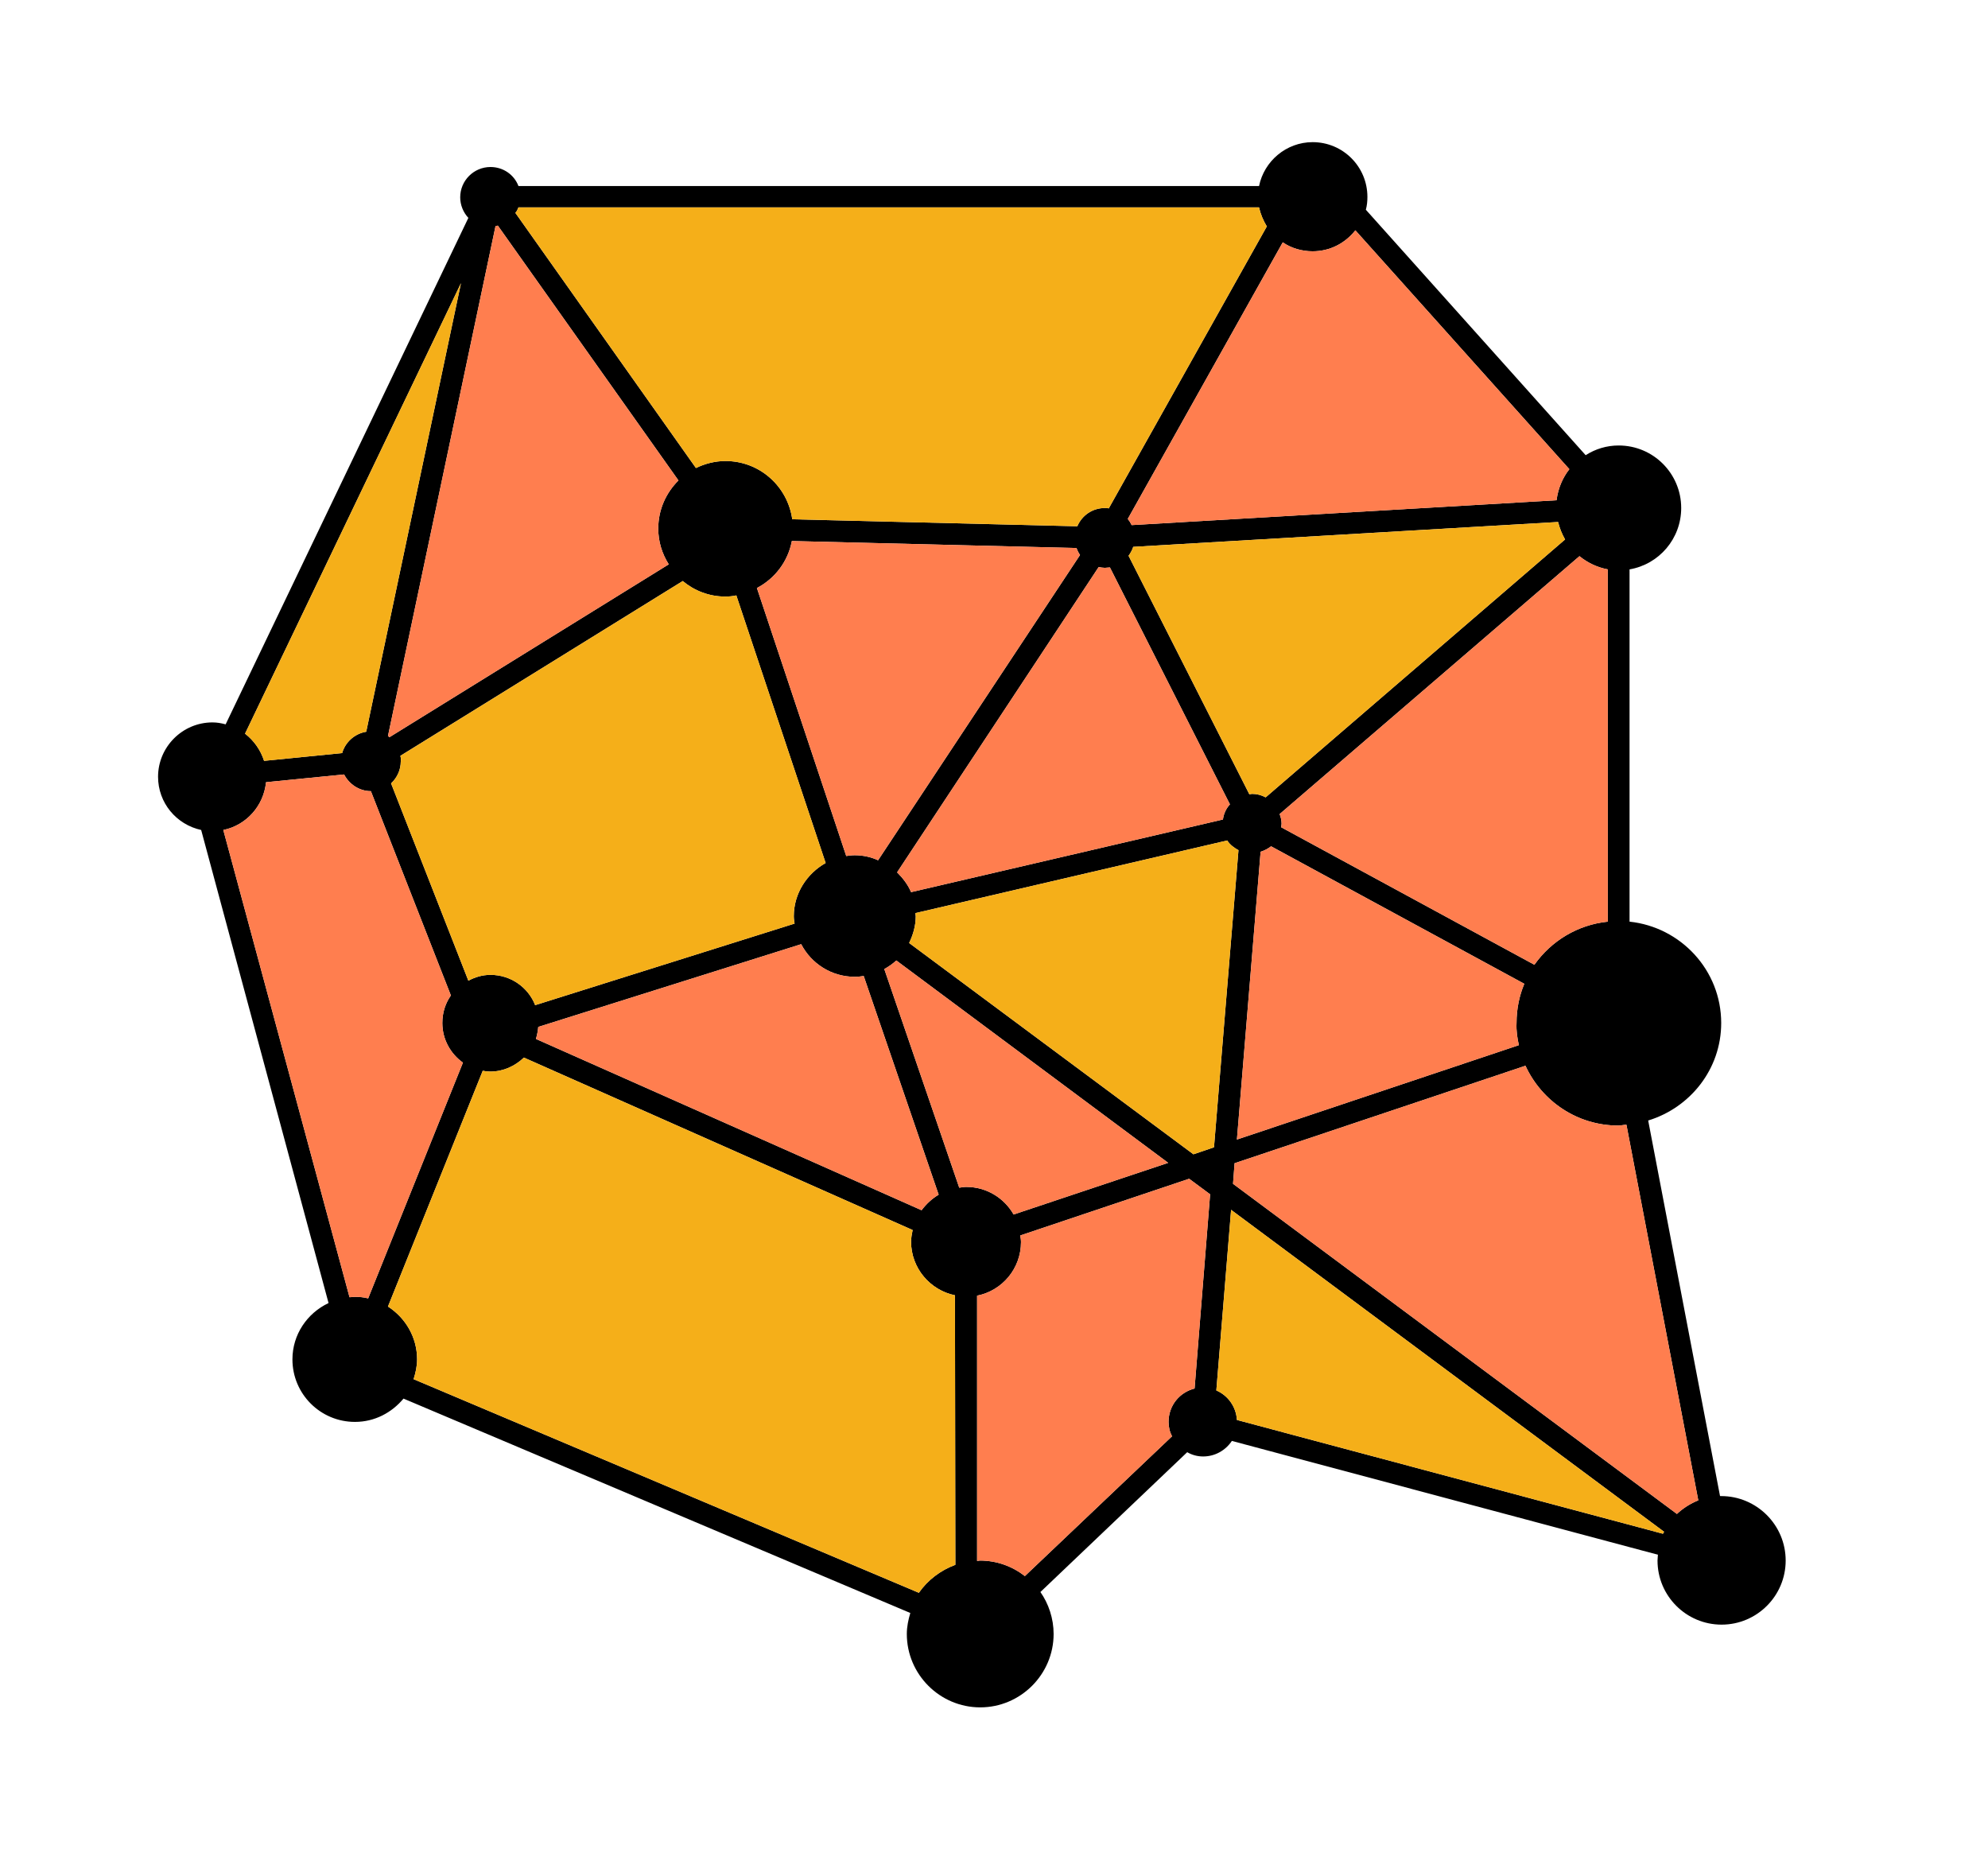 <?xml version="1.0" encoding="UTF-8"?> <!-- Generator: Adobe Illustrator 25.4.1, SVG Export Plug-In . SVG Version: 6.00 Build 0) --> <svg xmlns="http://www.w3.org/2000/svg" xmlns:xlink="http://www.w3.org/1999/xlink" id="Layer_1" x="0px" y="0px" viewBox="0 0 511.9 476.1" style="enable-background:new 0 0 511.9 476.1;" xml:space="preserve"> <style type="text/css"> .st0{fill:#FF7E4F;} .st1{fill:#F5AF19;} </style> <path d="M443.2,385.2h-0.3l-18.5-96.7c10.8-3.3,18.8-13.2,18.8-25.1c0-13.6-10.4-24.7-23.6-26.1v-90.7c7.6-1.3,13.3-7.9,13.3-15.8 c0-8.9-7.2-16.1-16.1-16.1c-3.1,0-6,0.9-8.5,2.5L351.7,54c0.3-1.1,0.4-2.2,0.4-3.3c0-7.8-6.3-14.1-14.1-14.1 c-6.8,0-12.5,4.9-13.8,11.3H133.5c-1.1-2.9-3.9-4.9-7.2-4.9c-4.3,0-7.8,3.5-7.8,7.8c0,2,0.8,3.9,2.1,5.3L58.1,186.5 c-1.1-0.3-2.2-0.5-3.4-0.5c-7.7,0-14,6.3-14,14c0,6.7,4.7,12.3,11.1,13.7l32.8,121.8c-5.5,2.6-9.3,8.1-9.3,14.5 c0,8.9,7.2,16.1,16.1,16.1c5.1,0,9.5-2.4,12.5-6l130.5,55.2c-0.5,1.7-0.9,3.5-0.9,5.4c0,10.4,8.5,18.9,18.9,18.9 c10.4,0,18.9-8.5,18.9-18.9c0-4-1.3-7.8-3.4-10.8l37.8-36c1.2,0.7,2.6,1.1,4.1,1.1c3.1,0,5.8-1.6,7.4-4l109.7,29.3 c0,0.5-0.1,1-0.1,1.5c0,9.1,7.4,16.5,16.5,16.5c9.1,0,16.5-7.4,16.5-16.5C459.8,392.6,452.3,385.2,443.2,385.2z M414,146.6v90.7 c-7.8,0.8-14.6,5-18.9,11.1L329.9,213c0-0.3,0.1-0.6,0.1-0.9c0-0.9-0.2-1.7-0.5-2.5l77.2-66.4C408.8,144.9,411.3,146.1,414,146.6z M391.1,269.1l-72.6,24.3l6.1-74.1c1-0.3,1.9-0.8,2.7-1.4l65.2,35.4c-1.3,3.1-2,6.5-2,10.1C390.4,265.4,390.7,267.3,391.1,269.1z M103.1,194.6l72.7-45c3,2.5,6.8,4,11,4c0.9,0,1.9-0.1,2.8-0.3l23,68.9c-4.8,2.7-8.2,7.8-8.2,13.7c0,0.7,0.1,1.3,0.2,1.9l-66.8,21 c-1.8-4.6-6.3-7.8-11.5-7.8c-2.1,0-4,0.6-5.7,1.5l-19.9-50.8c1.5-1.4,2.5-3.4,2.5-5.7C103.3,195.5,103.2,195,103.1,194.6z M138.6,264.4l67.7-21.3c2.6,5,7.8,8.4,13.8,8.4c0.8,0,1.6-0.1,2.3-0.2l19.3,56.3c-1.7,1-3.2,2.4-4.4,4L138,267.5 C138.3,266.5,138.5,265.5,138.6,264.4z M220.1,220.2c-0.8,0-1.5,0.1-2.2,0.2l-23-69c4.6-2.4,8-6.8,9-12.1l73.3,1.8 c0.2,0.6,0.5,1.2,0.9,1.8l-52,78.6C224.4,220.7,222.3,220.2,220.1,220.2z M282.9,146c0.5,0.1,1.1,0.2,1.6,0.2c0.4,0,0.9-0.1,1.3-0.1 l30.9,61c-1,1.1-1.6,2.4-1.8,3.9l-80.3,18.7c-0.8-1.9-2.1-3.6-3.6-5.1L282.9,146z M290.6,143.1c0.5-0.7,0.9-1.4,1.2-2.3l109.4-6.4 c0.4,1.6,1,3.1,1.8,4.5l-77.1,66.4c-1.1-0.6-2.3-0.9-3.5-0.9c-0.2,0-0.5,0.1-0.7,0.1L290.6,143.1z M330.3,62.4 c2.2,1.5,4.9,2.3,7.7,2.3c4.5,0,8.4-2.1,11-5.4l55.1,61.5c-1.8,2.3-2.9,5-3.3,8l-109.4,6.4c-0.3-0.6-0.6-1.1-1-1.6L330.3,62.4z M133.5,53.4h190.7c0.4,1.8,1.1,3.4,2,4.9l-40.7,72.6c-0.3-0.1-0.7-0.1-1-0.1c-3.2,0-5.9,1.9-7.1,4.7l-73.4-1.8 c-1.2-8.5-8.4-15-17.2-15c-2.7,0-5.3,0.7-7.6,1.8l-46.5-65.7C133.1,54.4,133.3,53.9,133.5,53.4z M127.6,58.2c0.2,0,0.4-0.1,0.6-0.1 l46.5,65.6c-3.2,3.2-5.2,7.5-5.2,12.4c0,3.4,1,6.5,2.7,9.2l-71.9,44.5c-0.1-0.1-0.3-0.2-0.4-0.3L127.6,58.2z M118.7,72.9L94.3,188.4 c-3,0.5-5.4,2.7-6.2,5.5l-20.1,2c-0.9-2.8-2.6-5.2-4.9-7L118.7,72.9z M91.4,333.9c-0.5,0-0.9,0.1-1.4,0.1L57.5,213.7 c5.9-1.2,10.4-6.2,11-12.3l20.1-2c1.3,2.5,3.9,4.3,6.9,4.3l20.6,52.6c-1.4,2-2.2,4.4-2.2,7.1c0,4.2,2.1,7.9,5.3,10.2l-24.4,60.7 C93.7,334,92.5,333.9,91.4,333.9z M236.6,410.1l-130.1-55c0.5-1.6,0.9-3.3,0.9-5.1c0-5.7-3-10.7-7.5-13.6l24.4-60.7 c0.6,0.1,1.3,0.2,1.9,0.2c3.4,0,6.4-1.4,8.7-3.6L235,316.7c-0.2,1-0.4,2-0.4,3c0,6.8,4.9,12.5,11.3,13.8l0.1,69.4 C242.2,404.3,238.9,406.8,236.6,410.1z M247,305.8l-19.3-56.3c1.1-0.6,2.1-1.3,3.1-2.2l70,52.1L261,312.7c-2.4-4.2-6.9-7.1-12.2-7.1 C248.2,305.6,247.6,305.7,247,305.8z M307.6,357.5c-3.9,1-6.7,4.4-6.7,8.6c0,1.3,0.3,2.6,0.9,3.7l-37.9,36c-3.2-2.5-7.2-4-11.6-4 c-0.2,0-0.5,0.1-0.7,0.1v-68.3c6.5-1.3,11.3-7,11.3-13.8c0-0.6-0.1-1.2-0.2-1.7l43.5-14.6l5.4,4L307.6,357.5z M307.3,297.2 l-73.2-54.4c1-2.1,1.7-4.4,1.7-6.9c0-0.3-0.1-0.5-0.1-0.8l80.3-18.7c0.7,1.1,1.8,1.9,2.9,2.5l-6.3,76.5L307.3,297.2z M428.2,394.9 l-109.7-29.3c-0.2-3.4-2.3-6.3-5.3-7.6l3.8-46.5l111.5,82.9C428.4,394.5,428.3,394.7,428.2,394.9z M431.8,389.8l-114.3-85l0.4-5.3 l74.9-25.1c4.2,9.1,13.3,15.4,23.9,15.4c0.7,0,1.4-0.2,2.1-0.2l18.5,96.7C435.3,387.1,433.4,388.3,431.8,389.8z"></path> <path class="st0" d="M169.5,136.1c0,3.4,1,6.5,2.7,9.2l-71.9,44.5c-0.1-0.1-0.3-0.2-0.4-0.3l27.7-131.3c0.2,0,0.4-0.1,0.6-0.1 l46.5,65.6C171.5,126.9,169.5,131.2,169.5,136.1z"></path> <path class="st0" d="M119.2,273.6l-24.4,60.7c-1.1-0.3-2.3-0.4-3.4-0.4c-0.5,0-0.9,0.1-1.4,0.1L57.5,213.7c5.9-1.2,10.4-6.2,11-12.3 l20.1-2c1.3,2.5,3.9,4.3,6.9,4.3l20.6,52.6c-1.4,2-2.2,4.4-2.2,7.1C113.9,267.6,116,271.3,119.2,273.6z"></path> <path class="st0" d="M241.7,307.6c-1.7,1-3.2,2.4-4.4,4L138,267.5c0.3-1,0.5-2,0.6-3.1l67.7-21.3c2.6,5,7.8,8.4,13.8,8.4 c0.8,0,1.6-0.1,2.3-0.2L241.7,307.6z"></path> <path class="st0" d="M300.8,299.4L261,312.7c-2.4-4.2-6.9-7.1-12.2-7.1c-0.6,0-1.2,0.1-1.8,0.2l-19.3-56.3c1.1-0.6,2.1-1.3,3.1-2.2 L300.8,299.4z"></path> <path class="st0" d="M311.6,307.5l-4,50c-3.9,1-6.7,4.4-6.7,8.6c0,1.3,0.3,2.6,0.9,3.7l-37.9,36c-3.2-2.5-7.2-4-11.6-4 c-0.2,0-0.5,0.1-0.7,0.1v-68.3c6.5-1.3,11.3-7,11.3-13.8c0-0.6-0.1-1.2-0.2-1.7l43.5-14.6L311.6,307.5z"></path> <path class="st0" d="M437.3,386.3c-2,0.8-3.9,2-5.5,3.5l-114.3-85l0.4-5.3l74.9-25.1c4.2,9.1,13.3,15.4,23.9,15.4 c0.7,0,1.4-0.2,2.1-0.2L437.3,386.3z"></path> <path class="st0" d="M391.1,269.1l-72.6,24.3l6.1-74.1c1-0.3,1.9-0.8,2.7-1.4l65.2,35.4c-1.3,3.1-2,6.5-2,10.1 C390.4,265.4,390.7,267.3,391.1,269.1z"></path> <path class="st0" d="M414,146.6v90.7c-7.8,0.8-14.6,5-18.9,11.1L329.9,213c0-0.3,0.1-0.6,0.1-0.9c0-0.9-0.2-1.7-0.5-2.5l77.2-66.4 C408.8,144.9,411.3,146.1,414,146.6z"></path> <path class="st0" d="M404.1,120.8c-1.8,2.3-2.9,5-3.3,8l-109.4,6.4c-0.3-0.6-0.6-1.1-1-1.6l39.9-71.2c2.2,1.5,4.9,2.3,7.7,2.3 c4.5,0,8.4-2.1,11-5.4L404.1,120.8z"></path> <path class="st0" d="M278.1,142.9l-52,78.6c-1.7-0.8-3.8-1.3-6-1.3c-0.8,0-1.5,0.1-2.2,0.2l-23-69c4.6-2.4,8-6.8,9-12.1l73.3,1.8 C277.4,141.7,277.7,142.3,278.1,142.9z"></path> <path class="st0" d="M316.7,207.1c-1,1.1-1.6,2.4-1.8,3.9l-80.3,18.7c-0.8-1.9-2.1-3.6-3.6-5.1l51.9-78.6c0.5,0.1,1.1,0.2,1.6,0.2 c0.4,0,0.9-0.1,1.3-0.1L316.7,207.1z"></path> <path class="st1" d="M118.7,72.9L94.3,188.4c-3,0.5-5.4,2.7-6.2,5.5l-20.1,2c-0.9-2.8-2.6-5.2-4.9-7L118.7,72.9z"></path> <path class="st1" d="M428.5,394.4c-0.1,0.1-0.2,0.3-0.3,0.5l-109.7-29.3c-0.2-3.4-2.3-6.3-5.3-7.6l3.8-46.5L428.5,394.4z"></path> <path class="st1" d="M318.9,218.9l-6.3,76.5l-5.3,1.8l-73.2-54.4c1-2.1,1.7-4.4,1.7-6.9c0-0.3-0.1-0.5-0.1-0.8l80.3-18.7 C316.7,217.5,317.8,218.3,318.9,218.9z"></path> <path class="st1" d="M403,138.9l-77.1,66.4c-1.1-0.6-2.3-0.9-3.5-0.9c-0.2,0-0.5,0.1-0.7,0.1l-31.1-61.4c0.5-0.7,0.9-1.4,1.2-2.3 l109.4-6.4C401.6,136,402.2,137.5,403,138.9z"></path> <path class="st1" d="M326.2,58.3l-40.7,72.6c-0.3-0.1-0.7-0.1-1-0.1c-3.2,0-5.9,1.9-7.1,4.7l-73.4-1.8c-1.2-8.5-8.4-15-17.2-15 c-2.7,0-5.3,0.7-7.6,1.8l-46.5-65.7c0.4-0.4,0.6-0.9,0.8-1.4h190.7C324.6,55.2,325.3,56.8,326.2,58.3z"></path> <path class="st1" d="M204.4,235.9c0,0.7,0.1,1.3,0.2,1.9l-66.8,21c-1.8-4.6-6.3-7.8-11.5-7.8c-2.1,0-4,0.6-5.7,1.5l-19.9-50.8 c1.5-1.4,2.5-3.4,2.5-5.7c0.1-0.5,0-1-0.1-1.4l72.7-45c3,2.5,6.8,4,11,4c0.9,0,1.9-0.1,2.8-0.3l23,68.9 C207.8,224.9,204.4,230,204.4,235.9z"></path> <path class="st1" d="M246,402.9c-3.8,1.4-7.1,3.9-9.4,7.2l-130.1-55c0.5-1.6,0.9-3.3,0.9-5.1c0-5.7-3-10.7-7.5-13.6l24.4-60.7 c0.6,0.1,1.3,0.2,1.9,0.2c3.4,0,6.4-1.4,8.7-3.6L235,316.7c-0.2,1-0.4,2-0.4,3c0,6.8,4.9,12.5,11.3,13.8L246,402.9z"></path> </svg> 
